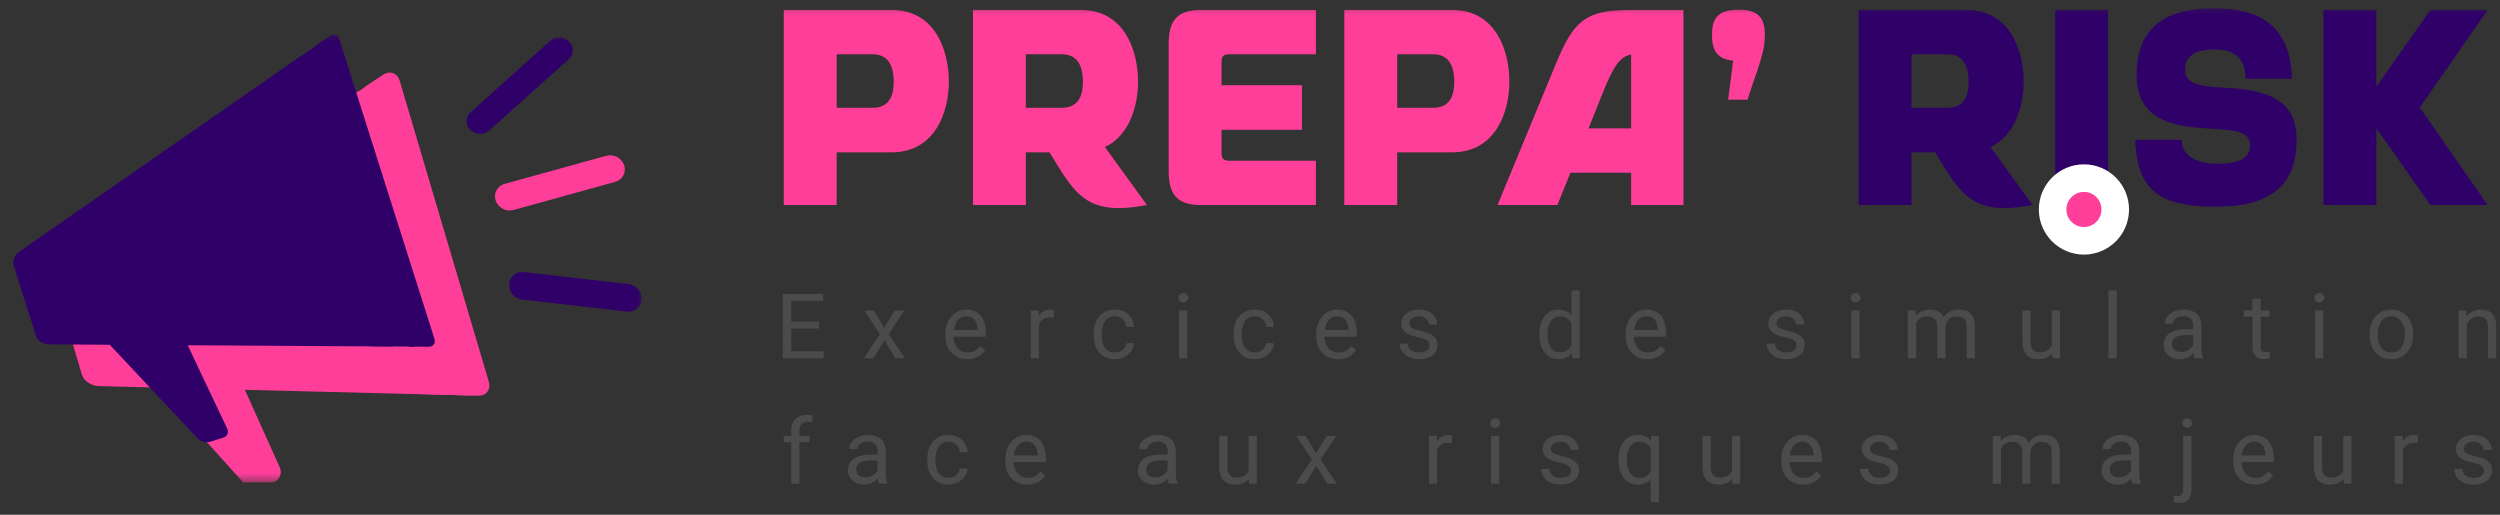 <svg width="272" height="56" viewBox="0 0 272 56" fill="none" xmlns="http://www.w3.org/2000/svg">
    <rect x="0" y="0" width="272" height="56" fill="#333333" stroke="none"/>
    <g clip-path="url(#clip0_38_143)">
        <mask id="mask0_38_143" style="mask-type:luminance" maskUnits="userSpaceOnUse" x="0" y="0" width="272" height="56">
            <path d="M271.934 0.509H0.934V55.509H271.934V0.509Z" fill="white"/>
        </mask>
        <g mask="url(#mask0_38_143)">
            <path d="M189.202 1.054C186.779 1.054 186.265 2.115 186.265 3.813C186.265 5.268 186.658 6.42 188.566 6.602L188.021 10.847H190.141C190.414 9.694 191.989 5.965 191.989 4.328L192.019 3.813C192.019 2.266 191.565 1.054 189.202 1.054Z" fill="url(#paint0_linear_38_143)"/>
            <path d="M89.609 38.227V38.982H85.903V38.227H89.609ZM86.091 31.977V38.982H85.163V31.977H86.091ZM89.118 34.989V35.744H85.903V34.989H89.118ZM89.561 31.977V32.737H85.903V31.977H89.561ZM95.062 33.776L96.201 35.672L97.355 33.776H98.398L96.696 36.346L98.451 38.982H97.422L96.221 37.028L95.019 38.982H93.986L95.735 36.346L94.039 33.776H95.062ZM105.245 39.078C104.883 39.078 104.554 39.017 104.26 38.895C103.968 38.77 103.717 38.596 103.505 38.371C103.297 38.146 103.137 37.88 103.024 37.573C102.912 37.264 102.856 36.928 102.856 36.562V36.36C102.856 35.936 102.919 35.559 103.044 35.229C103.169 34.895 103.339 34.614 103.553 34.382C103.768 34.151 104.011 33.977 104.284 33.858C104.556 33.74 104.838 33.68 105.13 33.68C105.501 33.68 105.822 33.744 106.091 33.872C106.363 34.001 106.586 34.181 106.759 34.411C106.932 34.639 107.06 34.908 107.143 35.22C107.227 35.528 107.268 35.864 107.268 36.23V36.629H103.385V35.903H106.379V35.835C106.366 35.604 106.318 35.38 106.235 35.162C106.155 34.944 106.027 34.764 105.85 34.623C105.674 34.482 105.434 34.411 105.13 34.411C104.928 34.411 104.742 34.454 104.572 34.542C104.402 34.625 104.256 34.75 104.135 34.917C104.013 35.084 103.918 35.287 103.851 35.528C103.784 35.768 103.75 36.045 103.75 36.36V36.562C103.75 36.809 103.784 37.041 103.851 37.26C103.922 37.475 104.023 37.664 104.154 37.827C104.289 37.991 104.45 38.119 104.639 38.212C104.832 38.306 105.049 38.352 105.293 38.352C105.607 38.352 105.873 38.287 106.091 38.159C106.309 38.031 106.499 37.859 106.663 37.645L107.201 38.073C107.089 38.243 106.946 38.405 106.773 38.559C106.6 38.713 106.387 38.838 106.134 38.934C105.884 39.03 105.588 39.078 105.245 39.078ZM113.034 34.594V38.982H112.145V33.776H113.01L113.034 34.594ZM114.659 33.747L114.654 34.575C114.58 34.559 114.51 34.549 114.442 34.546C114.378 34.539 114.305 34.536 114.221 34.536C114.016 34.536 113.835 34.569 113.678 34.633C113.521 34.697 113.388 34.786 113.279 34.902C113.17 35.018 113.084 35.156 113.02 35.316C112.959 35.473 112.919 35.646 112.9 35.835L112.65 35.98C112.65 35.666 112.68 35.371 112.741 35.095C112.805 34.819 112.903 34.575 113.034 34.363C113.166 34.148 113.332 33.981 113.534 33.863C113.739 33.741 113.983 33.68 114.265 33.68C114.329 33.68 114.402 33.688 114.486 33.704C114.569 33.717 114.627 33.731 114.659 33.747ZM121.304 38.347C121.516 38.347 121.711 38.303 121.89 38.217C122.07 38.13 122.217 38.011 122.333 37.861C122.448 37.707 122.514 37.532 122.53 37.337H123.376C123.36 37.645 123.255 37.932 123.063 38.198C122.874 38.461 122.626 38.674 122.318 38.838C122.011 38.998 121.673 39.078 121.304 39.078C120.913 39.078 120.572 39.009 120.28 38.871C119.992 38.734 119.752 38.544 119.56 38.303C119.37 38.063 119.228 37.787 119.132 37.476C119.039 37.162 118.992 36.83 118.992 36.48V36.278C118.992 35.929 119.039 35.598 119.132 35.287C119.228 34.973 119.37 34.695 119.56 34.454C119.752 34.214 119.992 34.025 120.28 33.887C120.572 33.749 120.913 33.68 121.304 33.68C121.711 33.68 122.067 33.763 122.371 33.93C122.675 34.094 122.914 34.318 123.087 34.604C123.263 34.886 123.36 35.207 123.376 35.566H122.53C122.514 35.351 122.453 35.157 122.347 34.984C122.245 34.811 122.104 34.673 121.924 34.57C121.748 34.464 121.541 34.411 121.304 34.411C121.032 34.411 120.803 34.466 120.617 34.575C120.434 34.681 120.288 34.825 120.179 35.008C120.074 35.187 119.997 35.388 119.949 35.609C119.904 35.828 119.882 36.051 119.882 36.278V36.48C119.882 36.708 119.904 36.932 119.949 37.154C119.994 37.375 120.069 37.576 120.175 37.755C120.284 37.935 120.429 38.079 120.612 38.188C120.798 38.294 121.029 38.347 121.304 38.347ZM129.18 33.776V38.982H128.286V33.776H129.18ZM128.219 32.396C128.219 32.251 128.262 32.129 128.349 32.03C128.438 31.93 128.57 31.88 128.743 31.88C128.912 31.88 129.042 31.93 129.132 32.03C129.225 32.129 129.271 32.251 129.271 32.396C129.271 32.534 129.225 32.652 129.132 32.751C129.042 32.847 128.912 32.896 128.743 32.896C128.57 32.896 128.438 32.847 128.349 32.751C128.262 32.652 128.219 32.534 128.219 32.396ZM136.527 38.347C136.739 38.347 136.934 38.303 137.113 38.217C137.293 38.13 137.44 38.011 137.556 37.861C137.671 37.707 137.737 37.532 137.753 37.337H138.599C138.583 37.645 138.478 37.932 138.286 38.198C138.097 38.461 137.849 38.674 137.541 38.838C137.234 38.998 136.896 39.078 136.527 39.078C136.136 39.078 135.795 39.009 135.503 38.871C135.215 38.734 134.975 38.544 134.783 38.303C134.593 38.063 134.451 37.787 134.355 37.476C134.262 37.162 134.215 36.83 134.215 36.48V36.278C134.215 35.929 134.262 35.598 134.355 35.287C134.451 34.973 134.593 34.695 134.783 34.454C134.975 34.214 135.215 34.025 135.503 33.887C135.795 33.749 136.136 33.68 136.527 33.68C136.934 33.68 137.29 33.763 137.594 33.93C137.898 34.094 138.137 34.318 138.31 34.604C138.486 34.886 138.583 35.207 138.599 35.566H137.753C137.737 35.351 137.676 35.157 137.57 34.984C137.467 34.811 137.327 34.673 137.147 34.57C136.971 34.464 136.764 34.411 136.527 34.411C136.255 34.411 136.026 34.466 135.84 34.575C135.657 34.681 135.511 34.825 135.402 35.008C135.297 35.187 135.22 35.388 135.172 35.609C135.127 35.828 135.105 36.051 135.105 36.278V36.48C135.105 36.708 135.127 36.932 135.172 37.154C135.217 37.375 135.292 37.576 135.398 37.755C135.507 37.935 135.652 38.079 135.835 38.188C136.021 38.294 136.252 38.347 136.527 38.347ZM145.595 39.078C145.233 39.078 144.904 39.017 144.61 38.895C144.318 38.77 144.067 38.596 143.855 38.371C143.647 38.146 143.487 37.88 143.374 37.573C143.262 37.264 143.206 36.928 143.206 36.562V36.36C143.206 35.936 143.269 35.559 143.394 35.229C143.519 34.895 143.688 34.614 143.903 34.382C144.118 34.151 144.361 33.977 144.634 33.858C144.906 33.74 145.188 33.68 145.48 33.68C145.851 33.68 146.172 33.744 146.441 33.872C146.713 34.001 146.936 34.181 147.109 34.411C147.282 34.639 147.41 34.908 147.493 35.22C147.577 35.528 147.618 35.864 147.618 36.23V36.629H143.735V35.903H146.729V35.835C146.716 35.604 146.668 35.38 146.585 35.162C146.505 34.944 146.377 34.764 146.2 34.623C146.024 34.482 145.784 34.411 145.48 34.411C145.278 34.411 145.092 34.454 144.922 34.542C144.752 34.625 144.606 34.75 144.485 34.917C144.363 35.084 144.268 35.287 144.201 35.528C144.134 35.768 144.1 36.045 144.1 36.36V36.562C144.1 36.809 144.134 37.041 144.201 37.26C144.272 37.475 144.372 37.664 144.504 37.827C144.638 37.991 144.8 38.119 144.989 38.212C145.181 38.306 145.399 38.352 145.643 38.352C145.957 38.352 146.223 38.287 146.441 38.159C146.659 38.031 146.849 37.859 147.013 37.645L147.551 38.073C147.439 38.243 147.296 38.405 147.123 38.559C146.95 38.713 146.737 38.838 146.484 38.934C146.234 39.03 145.938 39.078 145.595 39.078ZM155.523 37.602C155.523 37.473 155.494 37.354 155.436 37.245C155.382 37.133 155.268 37.032 155.095 36.942C154.925 36.849 154.669 36.769 154.326 36.702C154.038 36.64 153.777 36.568 153.543 36.485C153.312 36.402 153.115 36.301 152.952 36.182C152.791 36.063 152.668 35.923 152.582 35.763C152.495 35.603 152.452 35.416 152.452 35.2C152.452 34.995 152.497 34.801 152.586 34.618C152.679 34.435 152.809 34.273 152.975 34.132C153.146 33.991 153.349 33.881 153.586 33.8C153.823 33.72 154.088 33.68 154.379 33.68C154.796 33.68 155.151 33.754 155.446 33.901C155.741 34.049 155.967 34.246 156.124 34.493C156.28 34.737 156.359 35.008 156.359 35.306H155.47C155.47 35.162 155.427 35.022 155.34 34.888C155.257 34.75 155.133 34.636 154.971 34.546C154.81 34.456 154.613 34.411 154.379 34.411C154.132 34.411 153.932 34.45 153.778 34.527C153.627 34.601 153.517 34.695 153.446 34.811C153.379 34.926 153.346 35.048 153.346 35.176C153.346 35.272 153.362 35.359 153.394 35.436C153.429 35.51 153.49 35.579 153.577 35.643C153.663 35.704 153.785 35.762 153.942 35.816C154.099 35.871 154.299 35.926 154.543 35.98C154.968 36.076 155.32 36.192 155.595 36.327C155.871 36.461 156.076 36.626 156.21 36.822C156.345 37.018 156.412 37.255 156.412 37.534C156.412 37.761 156.364 37.97 156.268 38.159C156.175 38.349 156.039 38.513 155.859 38.65C155.683 38.785 155.472 38.891 155.225 38.967C154.981 39.042 154.708 39.078 154.403 39.078C153.945 39.078 153.557 38.997 153.24 38.833C152.922 38.669 152.682 38.458 152.519 38.198C152.355 37.938 152.274 37.664 152.274 37.375H153.168C153.181 37.619 153.251 37.813 153.379 37.957C153.508 38.099 153.664 38.2 153.851 38.26C154.036 38.319 154.22 38.347 154.403 38.347C154.646 38.347 154.85 38.315 155.014 38.251C155.18 38.187 155.307 38.099 155.393 37.986C155.479 37.874 155.523 37.745 155.523 37.602ZM170.977 37.971V31.592H171.871V38.982H171.054L170.977 37.971ZM167.478 36.437V36.336C167.478 35.938 167.525 35.577 167.622 35.253C167.722 34.926 167.861 34.645 168.04 34.411C168.223 34.177 168.439 33.997 168.689 33.872C168.942 33.744 169.224 33.68 169.535 33.68C169.861 33.68 170.147 33.738 170.39 33.853C170.637 33.965 170.846 34.131 171.015 34.349C171.188 34.563 171.324 34.824 171.423 35.128C171.523 35.433 171.592 35.778 171.63 36.163V36.605C171.595 36.987 171.526 37.33 171.423 37.635C171.324 37.94 171.188 38.2 171.015 38.414C170.846 38.629 170.637 38.794 170.39 38.91C170.144 39.022 169.855 39.078 169.525 39.078C169.221 39.078 168.942 39.013 168.689 38.881C168.439 38.75 168.223 38.565 168.04 38.328C167.861 38.09 167.722 37.811 167.622 37.491C167.525 37.166 167.478 36.815 167.478 36.437ZM168.372 36.336V36.437C168.372 36.696 168.397 36.941 168.448 37.168C168.503 37.396 168.586 37.596 168.698 37.77C168.81 37.943 168.953 38.079 169.126 38.178C169.299 38.275 169.506 38.323 169.746 38.323C170.041 38.323 170.283 38.26 170.472 38.135C170.664 38.01 170.818 37.845 170.933 37.639C171.048 37.435 171.139 37.212 171.202 36.971V35.811C171.164 35.635 171.108 35.465 171.034 35.302C170.964 35.134 170.871 34.987 170.755 34.859C170.643 34.727 170.504 34.623 170.337 34.546C170.174 34.469 169.98 34.431 169.756 34.431C169.512 34.431 169.302 34.482 169.126 34.585C168.953 34.684 168.81 34.822 168.698 34.999C168.586 35.171 168.503 35.374 168.448 35.604C168.397 35.832 168.372 36.076 168.372 36.336ZM179.251 39.078C178.889 39.078 178.561 39.017 178.266 38.895C177.975 38.77 177.723 38.596 177.511 38.371C177.303 38.146 177.143 37.88 177.031 37.573C176.919 37.264 176.863 36.928 176.863 36.562V36.36C176.863 35.936 176.925 35.559 177.05 35.229C177.175 34.895 177.345 34.614 177.56 34.382C177.774 34.151 178.018 33.977 178.29 33.858C178.562 33.74 178.844 33.68 179.136 33.68C179.507 33.68 179.828 33.744 180.097 33.872C180.37 34.001 180.592 34.181 180.765 34.411C180.938 34.639 181.066 34.908 181.149 35.22C181.233 35.528 181.274 35.864 181.274 36.23V36.629H177.391V35.903H180.386V35.835C180.373 35.604 180.325 35.38 180.242 35.162C180.161 34.944 180.033 34.764 179.857 34.623C179.681 34.482 179.441 34.411 179.136 34.411C178.934 34.411 178.749 34.454 178.578 34.542C178.409 34.625 178.263 34.75 178.141 34.917C178.019 35.084 177.925 35.287 177.857 35.528C177.79 35.768 177.757 36.045 177.757 36.36V36.562C177.757 36.809 177.79 37.041 177.857 37.26C177.928 37.475 178.029 37.664 178.16 37.827C178.295 37.991 178.456 38.119 178.646 38.212C178.838 38.306 179.056 38.352 179.299 38.352C179.613 38.352 179.879 38.287 180.097 38.159C180.315 38.031 180.506 37.859 180.669 37.645L181.207 38.073C181.095 38.243 180.953 38.405 180.779 38.559C180.607 38.713 180.394 38.838 180.14 38.934C179.89 39.03 179.594 39.078 179.251 39.078ZM195.459 37.602C195.459 37.473 195.431 37.354 195.373 37.245C195.319 37.133 195.205 37.032 195.032 36.942C194.862 36.849 194.605 36.769 194.262 36.702C193.975 36.64 193.714 36.568 193.48 36.485C193.249 36.402 193.052 36.301 192.888 36.182C192.728 36.063 192.605 35.923 192.518 35.763C192.432 35.603 192.389 35.416 192.389 35.2C192.389 34.995 192.433 34.801 192.523 34.618C192.616 34.435 192.746 34.273 192.912 34.132C193.082 33.991 193.286 33.881 193.523 33.8C193.76 33.72 194.024 33.68 194.315 33.68C194.732 33.68 195.088 33.754 195.382 33.901C195.678 34.049 195.903 34.246 196.06 34.493C196.217 34.737 196.296 35.008 196.296 35.306H195.406C195.406 35.162 195.363 35.022 195.277 34.888C195.194 34.75 195.07 34.636 194.907 34.546C194.746 34.456 194.549 34.411 194.315 34.411C194.069 34.411 193.869 34.45 193.715 34.527C193.564 34.601 193.454 34.695 193.383 34.811C193.316 34.926 193.283 35.048 193.283 35.176C193.283 35.272 193.299 35.359 193.33 35.436C193.366 35.51 193.427 35.579 193.513 35.643C193.599 35.704 193.721 35.762 193.879 35.816C194.035 35.871 194.235 35.926 194.479 35.98C194.905 36.076 195.256 36.192 195.531 36.327C195.807 36.461 196.012 36.626 196.147 36.822C196.281 37.018 196.348 37.255 196.348 37.534C196.348 37.761 196.301 37.97 196.205 38.159C196.111 38.349 195.975 38.513 195.796 38.65C195.62 38.785 195.408 38.891 195.161 38.967C194.918 39.042 194.644 39.078 194.34 39.078C193.882 39.078 193.494 38.997 193.177 38.833C192.859 38.669 192.619 38.458 192.456 38.198C192.292 37.938 192.211 37.664 192.211 37.375H193.105C193.118 37.619 193.188 37.813 193.316 37.957C193.444 38.099 193.601 38.2 193.787 38.26C193.972 38.319 194.157 38.347 194.34 38.347C194.583 38.347 194.786 38.315 194.95 38.251C195.117 38.187 195.243 38.099 195.33 37.986C195.416 37.874 195.459 37.745 195.459 37.602ZM202.321 33.776V38.982H201.427V33.776H202.321ZM201.36 32.396C201.36 32.251 201.403 32.129 201.49 32.03C201.579 31.93 201.711 31.88 201.884 31.88C202.053 31.88 202.184 31.93 202.273 32.03C202.366 32.129 202.412 32.251 202.412 32.396C202.412 32.534 202.366 32.652 202.273 32.751C202.184 32.847 202.053 32.896 201.884 32.896C201.711 32.896 201.579 32.847 201.49 32.751C201.403 32.652 201.36 32.534 201.36 32.396ZM208.472 34.811V38.982H207.578V33.776H208.423L208.472 34.811ZM208.289 36.182L207.876 36.167C207.879 35.811 207.925 35.483 208.015 35.181C208.105 34.877 208.238 34.612 208.414 34.387C208.59 34.163 208.809 33.99 209.072 33.868C209.335 33.743 209.639 33.68 209.985 33.68C210.229 33.68 210.453 33.715 210.658 33.786C210.864 33.853 211.041 33.961 211.192 34.108C211.343 34.256 211.459 34.445 211.543 34.676C211.626 34.907 211.668 35.186 211.668 35.513V38.982H210.779V35.556C210.779 35.284 210.732 35.065 210.639 34.902C210.549 34.739 210.421 34.62 210.255 34.546C210.088 34.469 209.893 34.431 209.668 34.431C209.405 34.431 209.186 34.477 209.01 34.57C208.834 34.663 208.693 34.792 208.587 34.955C208.482 35.118 208.404 35.306 208.357 35.518C208.311 35.726 208.289 35.948 208.289 36.182ZM211.658 35.691L211.062 35.874C211.066 35.588 211.112 35.314 211.201 35.051C211.294 34.788 211.428 34.554 211.6 34.349C211.777 34.144 211.993 33.981 212.249 33.863C212.506 33.741 212.799 33.68 213.129 33.68C213.408 33.68 213.654 33.717 213.869 33.79C214.087 33.865 214.269 33.978 214.417 34.132C214.568 34.283 214.681 34.477 214.758 34.714C214.835 34.952 214.873 35.234 214.873 35.561V38.982H213.979V35.552C213.979 35.26 213.933 35.033 213.84 34.873C213.751 34.71 213.622 34.596 213.455 34.532C213.292 34.464 213.096 34.431 212.869 34.431C212.674 34.431 212.501 34.464 212.35 34.532C212.2 34.599 212.073 34.692 211.971 34.811C211.868 34.926 211.79 35.059 211.735 35.21C211.684 35.361 211.658 35.521 211.658 35.691ZM223.239 37.78V33.776H224.133V38.982H223.283L223.239 37.78ZM223.408 36.682L223.777 36.673C223.777 37.019 223.741 37.34 223.667 37.635C223.596 37.927 223.481 38.181 223.321 38.395C223.161 38.61 222.951 38.779 222.692 38.901C222.432 39.019 222.116 39.078 221.744 39.078C221.492 39.078 221.259 39.042 221.048 38.967C220.84 38.894 220.66 38.78 220.51 38.626C220.359 38.472 220.242 38.272 220.159 38.024C220.079 37.777 220.039 37.481 220.039 37.135V33.776H220.928V37.144C220.928 37.379 220.953 37.573 221.005 37.727C221.059 37.877 221.131 37.997 221.221 38.087C221.314 38.174 221.417 38.234 221.529 38.27C221.644 38.306 221.763 38.323 221.884 38.323C222.262 38.323 222.561 38.251 222.783 38.106C223.004 37.959 223.163 37.761 223.259 37.514C223.358 37.264 223.408 36.987 223.408 36.682ZM230.293 31.592V38.982H229.399V31.592H230.293ZM238.626 38.092V35.413C238.626 35.207 238.584 35.029 238.501 34.878C238.421 34.724 238.299 34.605 238.136 34.522C237.972 34.438 237.77 34.397 237.53 34.397C237.306 34.397 237.108 34.435 236.939 34.513C236.772 34.589 236.641 34.69 236.545 34.815C236.452 34.94 236.406 35.075 236.406 35.22H235.516C235.516 35.033 235.565 34.849 235.661 34.667C235.757 34.483 235.895 34.318 236.074 34.171C236.257 34.02 236.474 33.901 236.728 33.815C236.983 33.725 237.269 33.68 237.583 33.68C237.961 33.68 238.294 33.744 238.583 33.872C238.874 34.001 239.102 34.195 239.265 34.454C239.431 34.711 239.515 35.033 239.515 35.422V37.846C239.515 38.02 239.529 38.204 239.559 38.4C239.59 38.596 239.637 38.764 239.698 38.905V38.982H238.77C238.725 38.879 238.69 38.743 238.664 38.573C238.639 38.4 238.626 38.24 238.626 38.092ZM238.779 35.825L238.789 36.452H237.891C237.638 36.452 237.411 36.472 237.213 36.514C237.015 36.552 236.847 36.612 236.713 36.692C236.578 36.772 236.476 36.873 236.406 36.995C236.335 37.113 236.3 37.254 236.3 37.413C236.3 37.577 236.337 37.727 236.41 37.861C236.484 37.996 236.594 38.103 236.742 38.184C236.893 38.26 237.077 38.299 237.295 38.299C237.567 38.299 237.807 38.241 238.015 38.126C238.224 38.01 238.389 37.869 238.511 37.702C238.636 37.535 238.703 37.373 238.712 37.216L239.092 37.645C239.069 37.78 239.009 37.928 238.91 38.092C238.81 38.256 238.677 38.413 238.511 38.563C238.347 38.711 238.152 38.835 237.924 38.934C237.7 39.03 237.447 39.078 237.164 39.078C236.812 39.078 236.503 39.009 236.237 38.871C235.974 38.734 235.77 38.549 235.622 38.319C235.478 38.084 235.406 37.823 235.406 37.534C235.406 37.255 235.46 37.01 235.569 36.798C235.678 36.583 235.835 36.405 236.04 36.264C236.245 36.12 236.492 36.011 236.781 35.936C237.068 35.863 237.391 35.825 237.747 35.825H238.779ZM246.929 33.776V34.46H244.118V33.776H246.929ZM245.07 32.511H245.959V37.692C245.959 37.869 245.986 38.002 246.04 38.092C246.095 38.182 246.165 38.241 246.252 38.27C246.338 38.299 246.431 38.313 246.53 38.313C246.604 38.313 246.681 38.307 246.761 38.294C246.845 38.278 246.907 38.265 246.948 38.256L246.954 38.982C246.883 39.004 246.79 39.026 246.675 39.045C246.563 39.067 246.427 39.078 246.266 39.078C246.048 39.078 245.848 39.035 245.666 38.948C245.482 38.862 245.337 38.717 245.228 38.516C245.122 38.31 245.07 38.034 245.07 37.688V32.511ZM252.777 33.776V38.982H251.883V33.776H252.777ZM251.816 32.396C251.816 32.251 251.859 32.129 251.945 32.03C252.035 31.93 252.166 31.88 252.34 31.88C252.509 31.88 252.639 31.93 252.729 32.03C252.822 32.129 252.868 32.251 252.868 32.396C252.868 32.534 252.822 32.652 252.729 32.751C252.639 32.847 252.509 32.896 252.34 32.896C252.166 32.896 252.035 32.847 251.945 32.751C251.859 32.652 251.816 32.534 251.816 32.396ZM257.808 36.437V36.327C257.808 35.951 257.862 35.603 257.971 35.282C258.08 34.958 258.237 34.677 258.442 34.44C258.647 34.2 258.895 34.013 259.187 33.882C259.479 33.747 259.805 33.68 260.167 33.68C260.533 33.68 260.861 33.747 261.153 33.882C261.448 34.013 261.697 34.2 261.903 34.44C262.111 34.677 262.269 34.958 262.378 35.282C262.487 35.603 262.542 35.951 262.542 36.327V36.437C262.542 36.812 262.487 37.16 262.378 37.481C262.269 37.801 262.111 38.082 261.903 38.323C261.697 38.56 261.449 38.746 261.158 38.881C260.869 39.013 260.542 39.078 260.177 39.078C259.812 39.078 259.483 39.013 259.192 38.881C258.9 38.746 258.651 38.56 258.442 38.323C258.237 38.082 258.08 37.801 257.971 37.481C257.862 37.16 257.808 36.812 257.808 36.437ZM258.697 36.327V36.437C258.697 36.696 258.727 36.942 258.788 37.173C258.849 37.401 258.941 37.603 259.062 37.78C259.187 37.955 259.343 38.095 259.528 38.198C259.714 38.297 259.93 38.347 260.177 38.347C260.421 38.347 260.634 38.297 260.816 38.198C261.002 38.095 261.156 37.955 261.278 37.78C261.399 37.603 261.491 37.401 261.551 37.173C261.616 36.942 261.647 36.696 261.647 36.437V36.327C261.647 36.07 261.616 35.828 261.551 35.6C261.491 35.368 261.398 35.165 261.273 34.989C261.151 34.809 260.997 34.668 260.812 34.565C260.629 34.463 260.414 34.411 260.167 34.411C259.924 34.411 259.709 34.463 259.524 34.565C259.341 34.668 259.187 34.809 259.062 34.989C258.941 35.165 258.849 35.368 258.788 35.6C258.727 35.828 258.697 36.07 258.697 36.327ZM268.384 34.888V38.982H267.496V33.776H268.337L268.384 34.888ZM268.173 36.182L267.803 36.167C267.806 35.811 267.859 35.483 267.961 35.181C268.064 34.877 268.208 34.612 268.394 34.387C268.58 34.163 268.801 33.99 269.058 33.868C269.317 33.743 269.603 33.68 269.918 33.68C270.174 33.68 270.405 33.715 270.61 33.786C270.815 33.853 270.989 33.962 271.134 34.113C271.281 34.264 271.393 34.46 271.47 34.7C271.547 34.937 271.586 35.227 271.586 35.571V38.982H270.691V35.561C270.691 35.289 270.651 35.071 270.571 34.907C270.491 34.74 270.374 34.62 270.221 34.546C270.067 34.469 269.878 34.431 269.653 34.431C269.432 34.431 269.23 34.477 269.048 34.57C268.868 34.663 268.713 34.792 268.581 34.955C268.453 35.118 268.353 35.306 268.278 35.518C268.208 35.726 268.173 35.948 268.173 36.182ZM86.976 52.625H86.087V46.871C86.087 46.496 86.154 46.18 86.289 45.923C86.427 45.663 86.624 45.468 86.88 45.337C87.136 45.202 87.441 45.134 87.793 45.134C87.896 45.134 87.998 45.141 88.101 45.154C88.207 45.166 88.309 45.186 88.408 45.211L88.36 45.938C88.293 45.922 88.216 45.91 88.13 45.904C88.046 45.897 87.963 45.894 87.88 45.894C87.691 45.894 87.527 45.933 87.389 46.01C87.255 46.084 87.152 46.193 87.082 46.337C87.011 46.482 86.976 46.659 86.976 46.871V52.625ZM88.082 47.419V48.103H85.265V47.419H88.082ZM95.484 51.735V49.056C95.484 48.85 95.443 48.672 95.359 48.521C95.279 48.367 95.158 48.248 94.994 48.165C94.831 48.082 94.629 48.04 94.389 48.04C94.164 48.04 93.967 48.079 93.797 48.156C93.631 48.233 93.5 48.333 93.403 48.459C93.311 48.584 93.264 48.718 93.264 48.863H92.375C92.375 48.677 92.423 48.492 92.519 48.31C92.615 48.127 92.753 47.961 92.932 47.814C93.115 47.663 93.333 47.544 93.586 47.458C93.842 47.368 94.127 47.323 94.442 47.323C94.82 47.323 95.153 47.388 95.441 47.516C95.733 47.645 95.96 47.839 96.124 48.098C96.29 48.355 96.374 48.677 96.374 49.065V51.49C96.374 51.663 96.388 51.847 96.417 52.043C96.449 52.239 96.495 52.407 96.556 52.548V52.625H95.629C95.584 52.523 95.549 52.386 95.523 52.217C95.497 52.043 95.484 51.883 95.484 51.735ZM95.638 49.469L95.648 50.095H94.749C94.496 50.095 94.27 50.115 94.071 50.157C93.873 50.196 93.706 50.255 93.572 50.335C93.437 50.416 93.335 50.516 93.264 50.638C93.194 50.757 93.158 50.897 93.158 51.057C93.158 51.221 93.195 51.37 93.269 51.504C93.343 51.639 93.453 51.746 93.6 51.827C93.751 51.903 93.935 51.942 94.153 51.942C94.425 51.942 94.666 51.885 94.874 51.769C95.082 51.653 95.247 51.512 95.369 51.346C95.494 51.179 95.561 51.017 95.571 50.86L95.951 51.288C95.928 51.423 95.867 51.572 95.768 51.735C95.669 51.899 95.536 52.056 95.369 52.207C95.206 52.354 95.01 52.478 94.783 52.577C94.558 52.673 94.305 52.721 94.023 52.721C93.671 52.721 93.362 52.652 93.096 52.514C92.833 52.377 92.628 52.192 92.481 51.962C92.336 51.728 92.264 51.466 92.264 51.177C92.264 50.898 92.319 50.653 92.428 50.441C92.537 50.226 92.694 50.048 92.899 49.907C93.104 49.763 93.35 49.654 93.639 49.58C93.927 49.506 94.249 49.469 94.605 49.469H95.638ZM103.2 51.991C103.411 51.991 103.607 51.947 103.786 51.86C103.965 51.774 104.113 51.655 104.228 51.504C104.343 51.35 104.409 51.176 104.425 50.98H105.271C105.255 51.288 105.151 51.575 104.959 51.841C104.77 52.104 104.521 52.317 104.214 52.481C103.906 52.642 103.568 52.721 103.2 52.721C102.809 52.721 102.468 52.652 102.176 52.514C101.888 52.377 101.647 52.188 101.455 51.947C101.266 51.706 101.123 51.431 101.027 51.12C100.934 50.805 100.888 50.473 100.888 50.124V49.921C100.888 49.572 100.934 49.242 101.027 48.93C101.123 48.616 101.266 48.339 101.455 48.098C101.647 47.857 101.888 47.668 102.176 47.53C102.468 47.392 102.809 47.323 103.2 47.323C103.607 47.323 103.962 47.406 104.267 47.573C104.571 47.737 104.81 47.961 104.983 48.247C105.159 48.53 105.255 48.85 105.271 49.21H104.425C104.409 48.994 104.348 48.8 104.243 48.627C104.14 48.454 103.999 48.316 103.82 48.214C103.643 48.108 103.437 48.054 103.2 48.054C102.927 48.054 102.698 48.109 102.512 48.218C102.33 48.324 102.184 48.468 102.075 48.651C101.969 48.831 101.892 49.032 101.844 49.253C101.799 49.471 101.777 49.694 101.777 49.921V50.124C101.777 50.351 101.799 50.575 101.844 50.797C101.889 51.018 101.964 51.219 102.07 51.399C102.179 51.578 102.325 51.722 102.508 51.831C102.693 51.938 102.924 51.991 103.2 51.991ZM111.775 52.721C111.413 52.721 111.085 52.661 110.79 52.539C110.498 52.413 110.247 52.239 110.035 52.014C109.827 51.79 109.667 51.524 109.555 51.216C109.443 50.907 109.387 50.571 109.387 50.206V50.003C109.387 49.58 109.449 49.203 109.574 48.872C109.699 48.539 109.869 48.257 110.083 48.026C110.298 47.794 110.542 47.62 110.814 47.501C111.086 47.383 111.368 47.323 111.66 47.323C112.032 47.323 112.352 47.388 112.621 47.516C112.893 47.645 113.116 47.824 113.289 48.054C113.462 48.283 113.59 48.552 113.674 48.863C113.757 49.171 113.799 49.508 113.799 49.874V50.272H109.915V49.546H112.909V49.479C112.897 49.248 112.849 49.023 112.765 48.805C112.685 48.587 112.557 48.408 112.381 48.266C112.205 48.125 111.964 48.054 111.66 48.054C111.458 48.054 111.272 48.098 111.102 48.185C110.933 48.268 110.787 48.393 110.665 48.56C110.543 48.727 110.449 48.93 110.381 49.171C110.314 49.411 110.281 49.689 110.281 50.003V50.206C110.281 50.452 110.314 50.685 110.381 50.903C110.452 51.118 110.553 51.307 110.684 51.471C110.819 51.634 110.981 51.763 111.17 51.856C111.362 51.949 111.58 51.995 111.823 51.995C112.137 51.995 112.403 51.931 112.621 51.803C112.839 51.675 113.03 51.502 113.193 51.288L113.731 51.716C113.619 51.886 113.477 52.048 113.304 52.202C113.131 52.356 112.917 52.481 112.664 52.577C112.414 52.673 112.118 52.721 111.775 52.721ZM127.038 51.735V49.056C127.038 48.85 126.996 48.672 126.913 48.521C126.833 48.367 126.711 48.248 126.547 48.165C126.384 48.082 126.182 48.04 125.942 48.04C125.718 48.04 125.52 48.079 125.351 48.156C125.184 48.233 125.053 48.333 124.957 48.459C124.864 48.584 124.817 48.718 124.817 48.863H123.928C123.928 48.677 123.976 48.492 124.072 48.31C124.168 48.127 124.306 47.961 124.486 47.814C124.668 47.663 124.886 47.544 125.139 47.458C125.396 47.368 125.681 47.323 125.995 47.323C126.373 47.323 126.706 47.388 126.994 47.516C127.286 47.645 127.513 47.839 127.677 48.098C127.843 48.355 127.927 48.677 127.927 49.065V51.49C127.927 51.663 127.941 51.847 127.97 52.043C128.002 52.239 128.048 52.407 128.109 52.548V52.625H127.182C127.137 52.523 127.102 52.386 127.076 52.217C127.05 52.043 127.038 51.883 127.038 51.735ZM127.191 49.469L127.201 50.095H126.302C126.049 50.095 125.823 50.115 125.625 50.157C125.426 50.196 125.259 50.255 125.125 50.335C124.99 50.416 124.888 50.516 124.817 50.638C124.747 50.757 124.711 50.897 124.711 51.057C124.711 51.221 124.748 51.37 124.822 51.504C124.896 51.639 125.006 51.746 125.154 51.827C125.304 51.903 125.488 51.942 125.706 51.942C125.979 51.942 126.219 51.885 126.427 51.769C126.636 51.653 126.8 51.512 126.922 51.346C127.047 51.179 127.114 51.017 127.124 50.86L127.504 51.288C127.481 51.423 127.421 51.572 127.321 51.735C127.222 51.899 127.089 52.056 126.922 52.207C126.759 52.354 126.563 52.478 126.336 52.577C126.112 52.673 125.859 52.721 125.577 52.721C125.224 52.721 124.915 52.652 124.649 52.514C124.386 52.377 124.181 52.192 124.034 51.962C123.89 51.728 123.817 51.466 123.817 51.177C123.817 50.898 123.872 50.653 123.981 50.441C124.09 50.226 124.247 50.048 124.452 49.907C124.657 49.763 124.904 49.654 125.192 49.58C125.48 49.506 125.802 49.469 126.158 49.469H127.191ZM135.853 51.423V47.419H136.747V52.625H135.897L135.853 51.423ZM136.022 50.325L136.392 50.316C136.392 50.663 136.355 50.983 136.281 51.278C136.211 51.57 136.095 51.824 135.935 52.038C135.775 52.254 135.565 52.422 135.306 52.544C135.046 52.662 134.731 52.721 134.359 52.721C134.106 52.721 133.873 52.685 133.662 52.611C133.454 52.537 133.274 52.423 133.124 52.27C132.973 52.116 132.856 51.915 132.773 51.668C132.693 51.421 132.653 51.124 132.653 50.778V47.419H133.542V50.788C133.542 51.022 133.567 51.216 133.619 51.37C133.673 51.521 133.745 51.64 133.835 51.731C133.928 51.817 134.03 51.878 134.143 51.913C134.258 51.949 134.376 51.966 134.498 51.966C134.876 51.966 135.176 51.894 135.397 51.75C135.618 51.602 135.777 51.405 135.873 51.158C135.972 50.907 136.022 50.63 136.022 50.325ZM142.05 47.419L143.189 49.315L144.343 47.419H145.385L143.684 49.989L145.438 52.625H144.41L143.208 50.672L142.007 52.625H140.974L142.723 49.989L141.026 47.419H142.05ZM156.356 48.237V52.625H155.467V47.419H156.332L156.356 48.237ZM157.98 47.391L157.976 48.218C157.902 48.202 157.832 48.193 157.764 48.189C157.7 48.183 157.627 48.18 157.543 48.18C157.338 48.18 157.157 48.212 157 48.276C156.843 48.34 156.71 48.43 156.601 48.546C156.492 48.661 156.406 48.799 156.342 48.959C156.281 49.116 156.241 49.289 156.221 49.479L155.971 49.623C155.971 49.309 156.002 49.014 156.063 48.738C156.127 48.462 156.224 48.218 156.356 48.007C156.487 47.791 156.654 47.625 156.856 47.507C157.061 47.385 157.305 47.323 157.586 47.323C157.651 47.323 157.724 47.331 157.808 47.347C157.891 47.36 157.948 47.375 157.98 47.391ZM163.115 47.419V52.625H162.221V47.419H163.115ZM162.154 46.039C162.154 45.894 162.197 45.772 162.284 45.673C162.373 45.574 162.505 45.524 162.677 45.524C162.847 45.524 162.977 45.574 163.067 45.673C163.16 45.772 163.206 45.894 163.206 46.039C163.206 46.177 163.16 46.295 163.067 46.395C162.977 46.491 162.847 46.539 162.677 46.539C162.505 46.539 162.373 46.491 162.284 46.395C162.197 46.295 162.154 46.177 162.154 46.039ZM170.917 51.245C170.917 51.116 170.888 50.998 170.83 50.889C170.776 50.776 170.662 50.675 170.489 50.585C170.319 50.492 170.063 50.413 169.72 50.345C169.432 50.284 169.171 50.212 168.937 50.128C168.706 50.045 168.509 49.944 168.345 49.825C168.185 49.707 168.062 49.567 167.975 49.407C167.889 49.246 167.846 49.059 167.846 48.843C167.846 48.638 167.89 48.444 167.981 48.261C168.073 48.079 168.203 47.916 168.37 47.776C168.539 47.635 168.743 47.524 168.98 47.444C169.217 47.363 169.481 47.323 169.773 47.323C170.189 47.323 170.545 47.397 170.84 47.544C171.135 47.692 171.36 47.889 171.518 48.136C171.675 48.38 171.753 48.651 171.753 48.95H170.864C170.864 48.805 170.821 48.665 170.734 48.531C170.651 48.393 170.528 48.279 170.364 48.189C170.204 48.099 170.007 48.054 169.773 48.054C169.526 48.054 169.326 48.093 169.172 48.17C169.022 48.244 168.911 48.339 168.841 48.454C168.773 48.569 168.74 48.691 168.74 48.819C168.74 48.916 168.756 49.003 168.788 49.079C168.823 49.154 168.884 49.222 168.97 49.286C169.057 49.348 169.178 49.405 169.336 49.46C169.493 49.514 169.693 49.569 169.936 49.623C170.362 49.719 170.713 49.835 170.989 49.97C171.264 50.104 171.469 50.269 171.604 50.465C171.739 50.661 171.806 50.898 171.806 51.177C171.806 51.405 171.758 51.613 171.662 51.803C171.569 51.992 171.432 52.156 171.253 52.293C171.077 52.428 170.865 52.534 170.619 52.611C170.375 52.685 170.101 52.721 169.797 52.721C169.339 52.721 168.951 52.64 168.634 52.477C168.317 52.313 168.077 52.101 167.913 51.841C167.75 51.581 167.668 51.307 167.668 51.018H168.562C168.575 51.262 168.645 51.456 168.773 51.6C168.901 51.742 169.059 51.843 169.244 51.903C169.43 51.962 169.614 51.991 169.797 51.991C170.041 51.991 170.244 51.958 170.407 51.894C170.574 51.83 170.7 51.742 170.787 51.63C170.874 51.517 170.917 51.389 170.917 51.245ZM179.594 54.627V48.421L179.67 47.419H180.487V54.627H179.594ZM176.099 50.081V49.979C176.099 49.582 176.146 49.22 176.239 48.897C176.332 48.569 176.468 48.289 176.647 48.054C176.826 47.82 177.043 47.641 177.296 47.516C177.552 47.388 177.844 47.323 178.171 47.323C178.497 47.323 178.784 47.381 179.031 47.497C179.281 47.609 179.492 47.774 179.665 47.992C179.842 48.207 179.981 48.467 180.083 48.772C180.186 49.076 180.257 49.421 180.295 49.806V50.249C180.26 50.63 180.191 50.973 180.088 51.278C179.986 51.583 179.846 51.843 179.67 52.057C179.497 52.273 179.284 52.438 179.031 52.553C178.781 52.665 178.491 52.721 178.161 52.721C177.841 52.721 177.552 52.656 177.296 52.524C177.043 52.393 176.826 52.208 176.647 51.971C176.471 51.734 176.335 51.455 176.239 51.134C176.146 50.81 176.099 50.459 176.099 50.081ZM176.994 49.979V50.081C176.994 50.34 177.021 50.585 177.075 50.816C177.129 51.044 177.212 51.246 177.325 51.423C177.44 51.599 177.584 51.738 177.757 51.841C177.934 51.941 178.142 51.991 178.382 51.991C178.677 51.991 178.922 51.926 179.117 51.798C179.316 51.669 179.475 51.501 179.594 51.292C179.712 51.081 179.803 50.855 179.867 50.614V49.455C179.832 49.279 179.776 49.107 179.699 48.94C179.625 48.773 179.529 48.624 179.41 48.493C179.292 48.358 179.148 48.252 178.978 48.175C178.811 48.095 178.616 48.054 178.392 48.054C178.148 48.054 177.938 48.106 177.762 48.208C177.586 48.311 177.44 48.452 177.325 48.632C177.212 48.809 177.129 49.012 177.075 49.243C177.021 49.474 176.994 49.719 176.994 49.979ZM188.443 51.423V47.419H189.336V52.625H188.486L188.443 51.423ZM188.611 50.325L188.981 50.316C188.981 50.663 188.944 50.983 188.871 51.278C188.8 51.57 188.685 51.824 188.525 52.038C188.364 52.254 188.155 52.422 187.895 52.544C187.635 52.662 187.319 52.721 186.948 52.721C186.695 52.721 186.462 52.685 186.251 52.611C186.043 52.537 185.863 52.423 185.713 52.27C185.562 52.116 185.446 51.915 185.362 51.668C185.282 51.421 185.242 51.124 185.242 50.778V47.419H186.131V50.788C186.131 51.022 186.156 51.216 186.208 51.37C186.262 51.521 186.334 51.64 186.425 51.731C186.517 51.817 186.62 51.878 186.732 51.913C186.847 51.949 186.966 51.966 187.088 51.966C187.466 51.966 187.765 51.894 187.986 51.75C188.208 51.602 188.366 51.405 188.462 51.158C188.561 50.907 188.611 50.63 188.611 50.325ZM196.196 52.721C195.834 52.721 195.506 52.661 195.211 52.539C194.92 52.413 194.668 52.239 194.457 52.014C194.249 51.79 194.088 51.524 193.976 51.216C193.864 50.907 193.808 50.571 193.808 50.206V50.003C193.808 49.58 193.87 49.203 193.995 48.872C194.12 48.539 194.29 48.257 194.505 48.026C194.72 47.794 194.963 47.62 195.235 47.501C195.508 47.383 195.79 47.323 196.081 47.323C196.453 47.323 196.773 47.388 197.043 47.516C197.314 47.645 197.537 47.824 197.71 48.054C197.884 48.283 198.012 48.552 198.095 48.863C198.178 49.171 198.22 49.508 198.22 49.874V50.272H194.337V49.546H197.331V49.479C197.318 49.248 197.27 49.023 197.187 48.805C197.106 48.587 196.978 48.408 196.802 48.266C196.626 48.125 196.385 48.054 196.081 48.054C195.88 48.054 195.693 48.098 195.524 48.185C195.354 48.268 195.208 48.393 195.086 48.56C194.964 48.727 194.87 48.93 194.803 49.171C194.736 49.411 194.702 49.689 194.702 50.003V50.206C194.702 50.452 194.736 50.685 194.803 50.903C194.873 51.118 194.974 51.307 195.106 51.471C195.24 51.634 195.402 51.763 195.591 51.856C195.784 51.949 196.001 51.995 196.245 51.995C196.559 51.995 196.825 51.931 197.043 51.803C197.26 51.675 197.451 51.502 197.614 51.288L198.153 51.716C198.041 51.886 197.898 52.048 197.725 52.202C197.552 52.356 197.339 52.481 197.086 52.577C196.836 52.673 196.539 52.721 196.196 52.721ZM205.632 51.245C205.632 51.116 205.604 50.998 205.546 50.889C205.492 50.776 205.378 50.675 205.205 50.585C205.035 50.492 204.778 50.413 204.435 50.345C204.148 50.284 203.886 50.212 203.653 50.128C203.422 50.045 203.225 49.944 203.061 49.825C202.901 49.707 202.777 49.567 202.691 49.407C202.605 49.246 202.561 49.059 202.561 48.843C202.561 48.638 202.606 48.444 202.696 48.261C202.789 48.079 202.919 47.916 203.085 47.776C203.255 47.635 203.459 47.524 203.696 47.444C203.933 47.363 204.197 47.323 204.488 47.323C204.905 47.323 205.261 47.397 205.555 47.544C205.851 47.692 206.076 47.889 206.233 48.136C206.39 48.38 206.468 48.651 206.468 48.95H205.579C205.579 48.805 205.536 48.665 205.45 48.531C205.367 48.393 205.243 48.279 205.08 48.189C204.919 48.099 204.722 48.054 204.488 48.054C204.242 48.054 204.042 48.093 203.888 48.17C203.737 48.244 203.627 48.339 203.556 48.454C203.489 48.569 203.455 48.691 203.455 48.819C203.455 48.916 203.472 49.003 203.503 49.079C203.539 49.154 203.6 49.222 203.686 49.286C203.772 49.348 203.894 49.405 204.052 49.46C204.208 49.514 204.408 49.569 204.652 49.623C205.078 49.719 205.429 49.835 205.704 49.97C205.98 50.104 206.185 50.269 206.32 50.465C206.454 50.661 206.521 50.898 206.521 51.177C206.521 51.405 206.474 51.613 206.377 51.803C206.284 51.992 206.148 52.156 205.969 52.293C205.793 52.428 205.581 52.534 205.334 52.611C205.091 52.685 204.817 52.721 204.513 52.721C204.055 52.721 203.667 52.64 203.35 52.477C203.032 52.313 202.792 52.101 202.629 51.841C202.465 51.581 202.384 51.307 202.384 51.018H203.278C203.291 51.262 203.361 51.456 203.489 51.6C203.617 51.742 203.774 51.843 203.96 51.903C204.145 51.962 204.33 51.991 204.513 51.991C204.756 51.991 204.959 51.958 205.123 51.894C205.289 51.83 205.416 51.742 205.503 51.63C205.589 51.517 205.632 51.389 205.632 51.245ZM217.708 48.454V52.625H216.815V47.419H217.66L217.708 48.454ZM217.526 49.825L217.112 49.811C217.115 49.455 217.162 49.126 217.252 48.825C217.342 48.52 217.474 48.255 217.651 48.03C217.827 47.806 218.047 47.633 218.309 47.511C218.572 47.386 218.876 47.323 219.222 47.323C219.465 47.323 219.69 47.359 219.896 47.429C220.1 47.497 220.278 47.604 220.429 47.751C220.579 47.899 220.696 48.089 220.779 48.319C220.863 48.55 220.905 48.829 220.905 49.157V52.625H220.015V49.2C220.015 48.927 219.969 48.709 219.876 48.546C219.786 48.382 219.658 48.263 219.491 48.189C219.325 48.112 219.129 48.074 218.905 48.074C218.642 48.074 218.423 48.12 218.246 48.214C218.071 48.306 217.929 48.435 217.824 48.598C217.718 48.762 217.641 48.95 217.593 49.161C217.548 49.37 217.526 49.591 217.526 49.825ZM220.895 49.335L220.299 49.517C220.302 49.232 220.348 48.957 220.438 48.694C220.532 48.431 220.664 48.198 220.837 47.992C221.013 47.787 221.23 47.625 221.486 47.507C221.742 47.385 222.035 47.323 222.365 47.323C222.644 47.323 222.891 47.36 223.106 47.434C223.324 47.508 223.506 47.622 223.653 47.776C223.804 47.926 223.918 48.12 223.995 48.358C224.072 48.595 224.11 48.878 224.11 49.204V52.625H223.216V49.195C223.216 48.903 223.169 48.677 223.077 48.517C222.987 48.353 222.859 48.239 222.692 48.175C222.529 48.108 222.334 48.074 222.106 48.074C221.91 48.074 221.738 48.108 221.587 48.175C221.436 48.242 221.31 48.335 221.207 48.454C221.105 48.569 221.026 48.703 220.971 48.853C220.921 49.004 220.895 49.164 220.895 49.335ZM231.869 51.735V49.056C231.869 48.85 231.827 48.672 231.744 48.521C231.664 48.367 231.542 48.248 231.378 48.165C231.215 48.082 231.013 48.04 230.773 48.04C230.549 48.04 230.352 48.079 230.182 48.156C230.015 48.233 229.884 48.333 229.788 48.459C229.694 48.584 229.648 48.718 229.648 48.863H228.759C228.759 48.677 228.807 48.492 228.903 48.31C228.999 48.127 229.137 47.961 229.317 47.814C229.499 47.663 229.717 47.544 229.97 47.458C230.227 47.368 230.511 47.323 230.826 47.323C231.203 47.323 231.537 47.388 231.825 47.516C232.117 47.645 232.344 47.839 232.508 48.098C232.675 48.355 232.758 48.677 232.758 49.065V51.49C232.758 51.663 232.772 51.847 232.801 52.043C232.833 52.239 232.88 52.407 232.94 52.548V52.625H232.013C231.968 52.523 231.933 52.386 231.907 52.217C231.881 52.043 231.869 51.883 231.869 51.735ZM232.023 49.469L232.032 50.095H231.133C230.88 50.095 230.655 50.115 230.455 50.157C230.257 50.196 230.09 50.255 229.956 50.335C229.821 50.416 229.719 50.516 229.648 50.638C229.578 50.757 229.542 50.897 229.542 51.057C229.542 51.221 229.579 51.37 229.653 51.504C229.727 51.639 229.838 51.746 229.984 51.827C230.135 51.903 230.32 51.942 230.537 51.942C230.81 51.942 231.05 51.885 231.258 51.769C231.466 51.653 231.631 51.512 231.753 51.346C231.878 51.179 231.945 51.017 231.955 50.86L232.335 51.288C232.313 51.423 232.251 51.572 232.152 51.735C232.053 51.899 231.92 52.056 231.753 52.207C231.59 52.354 231.394 52.478 231.167 52.577C230.943 52.673 230.689 52.721 230.408 52.721C230.055 52.721 229.746 52.652 229.48 52.514C229.217 52.377 229.012 52.192 228.865 51.962C228.721 51.728 228.649 51.466 228.649 51.177C228.649 50.898 228.703 50.653 228.812 50.441C228.921 50.226 229.078 50.048 229.283 49.907C229.488 49.763 229.735 49.654 230.023 49.58C230.312 49.506 230.633 49.469 230.989 49.469H232.023ZM237.527 47.419H238.421V53.246C238.421 53.563 238.37 53.833 238.267 54.054C238.168 54.276 238.017 54.443 237.816 54.555C237.616 54.67 237.365 54.728 237.061 54.728C236.98 54.728 236.888 54.72 236.782 54.704C236.673 54.688 236.581 54.669 236.508 54.646L236.513 53.929C236.574 53.942 236.643 53.952 236.719 53.958C236.796 53.967 236.864 53.973 236.921 53.973C237.052 53.973 237.163 53.948 237.253 53.901C237.342 53.852 237.41 53.776 237.455 53.669C237.503 53.563 237.527 53.422 237.527 53.246V47.419ZM237.435 46.039C237.435 45.894 237.48 45.772 237.57 45.673C237.66 45.574 237.79 45.524 237.959 45.524C238.133 45.524 238.264 45.574 238.354 45.673C238.443 45.772 238.488 45.894 238.488 46.039C238.488 46.177 238.443 46.295 238.354 46.395C238.264 46.491 238.133 46.539 237.959 46.539C237.79 46.539 237.66 46.491 237.57 46.395C237.48 46.295 237.435 46.177 237.435 46.039ZM245.362 52.721C245 52.721 244.672 52.661 244.377 52.539C244.085 52.413 243.834 52.239 243.623 52.014C243.415 51.79 243.254 51.524 243.142 51.216C243.03 50.907 242.974 50.571 242.974 50.206V50.003C242.974 49.58 243.036 49.203 243.161 48.872C243.286 48.539 243.456 48.257 243.671 48.026C243.886 47.794 244.129 47.62 244.401 47.501C244.674 47.383 244.955 47.323 245.247 47.323C245.619 47.323 245.939 47.388 246.209 47.516C246.48 47.645 246.703 47.824 246.876 48.054C247.05 48.283 247.178 48.552 247.261 48.863C247.344 49.171 247.386 49.508 247.386 49.874V50.272H243.502V49.546H246.497V49.479C246.484 49.248 246.436 49.023 246.352 48.805C246.272 48.587 246.144 48.408 245.968 48.266C245.792 48.125 245.551 48.054 245.247 48.054C245.046 48.054 244.859 48.098 244.69 48.185C244.52 48.268 244.374 48.393 244.252 48.56C244.13 48.727 244.036 48.93 243.969 49.171C243.901 49.411 243.867 49.689 243.867 50.003V50.206C243.867 50.452 243.901 50.685 243.969 50.903C244.039 51.118 244.14 51.307 244.272 51.471C244.406 51.634 244.568 51.763 244.757 51.856C244.949 51.949 245.167 51.995 245.41 51.995C245.725 51.995 245.99 51.931 246.209 51.803C246.426 51.675 246.617 51.502 246.78 51.288L247.318 51.716C247.206 51.886 247.064 52.048 246.891 52.202C246.718 52.356 246.505 52.481 246.252 52.577C246.002 52.673 245.705 52.721 245.362 52.721ZM254.952 51.423V47.419H255.846V52.625H254.995L254.952 51.423ZM255.12 50.325L255.49 50.316C255.49 50.663 255.453 50.983 255.38 51.278C255.309 51.57 255.194 51.824 255.034 52.038C254.873 52.254 254.664 52.422 254.404 52.544C254.145 52.662 253.829 52.721 253.457 52.721C253.205 52.721 252.972 52.685 252.761 52.611C252.553 52.537 252.373 52.423 252.222 52.27C252.072 52.116 251.954 51.915 251.871 51.668C251.791 51.421 251.752 51.124 251.752 50.778V47.419H252.64V50.788C252.64 51.022 252.666 51.216 252.717 51.37C252.771 51.521 252.844 51.64 252.933 51.731C253.027 51.817 253.129 51.878 253.241 51.913C253.357 51.949 253.475 51.966 253.597 51.966C253.975 51.966 254.274 51.894 254.495 51.75C254.717 51.602 254.876 51.405 254.972 51.158C255.071 50.907 255.12 50.63 255.12 50.325ZM261.437 48.237V52.625H260.548V47.419H261.413L261.437 48.237ZM263.062 47.391L263.056 48.218C262.983 48.202 262.913 48.193 262.845 48.189C262.781 48.183 262.707 48.18 262.624 48.18C262.419 48.18 262.238 48.212 262.081 48.276C261.924 48.34 261.791 48.43 261.682 48.546C261.573 48.661 261.487 48.799 261.423 48.959C261.362 49.116 261.322 49.289 261.302 49.479L261.052 49.623C261.052 49.309 261.083 49.014 261.144 48.738C261.208 48.462 261.306 48.218 261.437 48.007C261.569 47.791 261.735 47.625 261.937 47.507C262.142 47.385 262.386 47.323 262.667 47.323C262.732 47.323 262.805 47.331 262.888 47.347C262.972 47.36 263.029 47.375 263.062 47.391ZM270.258 51.245C270.258 51.116 270.229 50.998 270.171 50.889C270.117 50.776 270.003 50.675 269.83 50.585C269.66 50.492 269.404 50.413 269.061 50.345C268.773 50.284 268.512 50.212 268.278 50.128C268.047 50.045 267.85 49.944 267.686 49.825C267.527 49.707 267.403 49.567 267.316 49.407C267.23 49.246 267.187 49.059 267.187 48.843C267.187 48.638 267.231 48.444 267.321 48.261C267.414 48.079 267.544 47.916 267.711 47.776C267.88 47.635 268.084 47.524 268.321 47.444C268.558 47.363 268.822 47.323 269.114 47.323C269.531 47.323 269.886 47.397 270.181 47.544C270.476 47.692 270.701 47.889 270.859 48.136C271.016 48.38 271.094 48.651 271.094 48.95H270.205C270.205 48.805 270.161 48.665 270.075 48.531C269.992 48.393 269.868 48.279 269.705 48.189C269.545 48.099 269.348 48.054 269.114 48.054C268.868 48.054 268.667 48.093 268.513 48.17C268.362 48.244 268.252 48.339 268.182 48.454C268.114 48.569 268.081 48.691 268.081 48.819C268.081 48.916 268.097 49.003 268.129 49.079C268.164 49.154 268.225 49.222 268.311 49.286C268.398 49.348 268.519 49.405 268.677 49.46C268.833 49.514 269.034 49.569 269.277 49.623C269.703 49.719 270.054 49.835 270.33 49.97C270.605 50.104 270.81 50.269 270.945 50.465C271.08 50.661 271.147 50.898 271.147 51.177C271.147 51.405 271.099 51.613 271.003 51.803C270.91 51.992 270.773 52.156 270.594 52.293C270.418 52.428 270.206 52.534 269.96 52.611C269.716 52.685 269.442 52.721 269.138 52.721C268.68 52.721 268.292 52.64 267.975 52.477C267.658 52.313 267.418 52.101 267.254 51.841C267.091 51.581 267.009 51.307 267.009 51.018H267.903C267.916 51.262 267.986 51.456 268.114 51.6C268.242 51.742 268.4 51.843 268.585 51.903C268.771 51.962 268.955 51.991 269.138 51.991C269.382 51.991 269.585 51.958 269.748 51.894C269.915 51.83 270.041 51.742 270.128 51.63C270.214 51.517 270.258 51.389 270.258 51.245Z" fill="#4B4B4B"/>
            <path d="M103.234 8.876C103.234 5.541 101.78 1.114 97.056 1.084H85.275V22.307H91.029V16.576H97.025C101.75 16.546 103.234 12.181 103.234 8.876ZM94.936 11.726H91.029V5.905H94.936C96.389 5.905 97.237 6.814 97.237 8.906C97.237 10.998 96.299 11.726 94.936 11.726ZM120.215 16C122.91 14.727 123.819 11.483 123.819 8.876C123.819 5.541 122.365 1.114 117.64 1.084H105.859V22.307H111.613V16.576H114.188L115.157 18.153C116.974 21.094 118.397 22.64 121.729 22.64C122.607 22.64 123.607 22.519 124.788 22.307L120.215 16ZM115.52 11.726H111.613V5.905H115.52C116.974 5.905 117.822 6.814 117.822 8.906C117.822 10.998 116.883 11.726 115.52 11.726ZM133.784 5.905H143.172V1.084H130.634C127.999 1.084 127.151 2.327 127.151 4.813V18.608C127.151 21.064 127.999 22.307 130.634 22.307H143.172V17.486H133.784C133.057 17.486 132.905 17.243 132.905 16.576V14.121H141.658V9.27H132.905V6.814C132.905 6.147 133.057 5.905 133.784 5.905ZM164.219 8.876C164.219 5.541 162.766 1.114 158.041 1.084H146.26V22.307H152.014V16.576H158.011C162.735 16.546 164.219 12.181 164.219 8.876ZM155.921 11.726H152.014V5.905H155.921C157.375 5.905 158.223 6.814 158.223 8.906C158.223 10.998 157.284 11.726 155.921 11.726ZM177.466 1.084C172.56 1.084 171.258 2.175 169.32 6.845L162.929 22.307H169.441L170.864 18.79H177.466V22.307H183.16V1.084H177.466ZM177.466 13.969H172.833L174.408 10.028C175.498 7.36 176.194 6.147 177.466 5.935V13.969Z" fill="#FF3E9A"/>
            <path d="M216.573 16C219.269 14.727 220.177 11.483 220.177 8.876C220.177 5.541 218.723 1.114 213.999 1.084H202.218V22.307H207.972V16.576H210.546L211.515 18.153C213.333 21.094 214.756 22.64 218.087 22.64C218.966 22.64 219.965 22.519 221.146 22.307L216.573 16ZM211.879 11.726H207.972V5.905H211.879C213.333 5.905 214.181 6.814 214.181 8.906C214.181 10.998 213.242 11.726 211.879 11.726ZM229.354 22.307V1.084H223.6V22.307H229.354ZM242.669 9.573C239.883 9.422 237.732 9.361 237.732 7.602C237.732 6.359 238.459 5.389 240.912 5.389C243.244 5.389 244.304 6.39 244.304 8.573H249.362C249.211 3.176 246.303 0.902 240.912 0.902C235.521 0.902 232.463 3.024 232.463 8.179C232.463 12.696 235.855 13.666 239.58 13.939C242.366 14.151 244.819 14.03 244.819 15.788C244.819 17.061 243.85 17.819 241.276 17.819C239.065 17.819 237.369 17.001 237.369 15.212H232.311C232.493 21.276 235.703 22.488 241.124 22.488C247.848 22.488 249.877 19.457 249.877 15.212C249.877 11.21 247.242 9.876 242.669 9.573ZM270.66 1.084H264.422L258.546 9.452V1.084H252.792V22.307H258.546V13.939L264.422 22.307H270.66L263.271 11.695L270.66 1.084Z" fill="#300069"/>
            <path d="M226.732 26.201C228.613 26.201 230.139 24.674 230.139 22.791C230.139 20.907 228.613 19.38 226.732 19.38C224.85 19.38 223.325 20.907 223.325 22.791C223.325 24.674 224.85 26.201 226.732 26.201Z" fill="#FF3E9A" stroke="white" stroke-width="3"/>
        </g>
        <g clip-path="url(#clip1_38_143)">
            <mask id="mask1_38_143" style="mask-type:luminance" maskUnits="userSpaceOnUse" x="0" y="3" width="70" height="50">
                <path d="M69.934 3.509H0.934V52.509H69.934V3.509Z" fill="white"/>
            </mask>
            <g mask="url(#mask1_38_143)">
                <path d="M61.871 6.453C62.456 5.929 62.474 5.059 61.912 4.511C61.35 3.962 60.42 3.943 59.835 4.468L51.217 12.198C50.632 12.722 50.614 13.592 51.176 14.141C51.738 14.689 52.668 14.708 53.253 14.183L57.562 10.318L61.871 6.453Z" fill="#300069"/>
                <path d="M66.928 19.788C67.736 19.564 68.172 18.748 67.903 17.965C67.633 17.181 66.761 16.727 65.954 16.951L54.906 20.007C54.099 20.23 53.663 21.046 53.931 21.83C54.201 22.613 55.073 23.067 55.881 22.844L66.928 19.788Z" fill="#FF3E9A"/>
                <path d="M68.208 33.902C69.041 33.998 69.758 33.406 69.811 32.58C69.863 31.755 69.231 31.008 68.398 30.912L57.001 29.604C56.168 29.508 55.45 30.1 55.398 30.926C55.346 31.751 55.978 32.498 56.811 32.594L68.208 33.902Z" fill="#300069"/>
                <path d="M41.983 8.533L40.228 9.703L49.937 42.5L52.054 42.554C52.588 42.567 52.853 42.182 52.705 41.68L43.008 8.925C42.859 8.423 42.425 8.239 41.983 8.533ZM48.205 42.456L25.858 41.889L29.983 51.057C30.166 51.463 29.959 51.898 29.523 52.024L28.089 52.437C27.653 52.562 27.051 52.393 26.751 52.061L17.377 41.674L10.722 41.506C10.189 41.492 9.532 41.099 9.383 40.597L7.087 32.842C6.939 32.34 7.278 31.66 7.72 31.366L38.791 10.661L48.205 42.456Z" fill="#FF3E9A"/>
                <path d="M45.824 42.377L50.615 42.514L41.056 9.197L37.255 11.697L45.824 42.377Z" fill="#FF3E9A"/>
                <path d="M41.983 8.533L40.228 9.703L49.937 42.5L52.054 42.554C52.588 42.567 52.853 42.182 52.705 41.68L43.008 8.925C42.859 8.423 42.425 8.239 41.983 8.533ZM48.205 42.456L25.858 41.889L29.983 51.057C30.166 51.463 29.959 51.898 29.523 52.024L28.089 52.437C27.653 52.562 27.051 52.393 26.751 52.061L17.377 41.674L10.722 41.506C10.189 41.492 9.532 41.099 9.383 40.597L7.087 32.842C6.939 32.34 7.278 31.66 7.72 31.366L38.791 10.661L48.205 42.456Z" stroke="#FF3E9A"/>
                <path d="M45.824 42.377L50.615 42.514L41.056 9.197L37.255 11.697L45.824 42.377Z" stroke="#FF3E9A"/>
                <path d="M35.89 3.904L34.158 5.107L44.51 37.712L46.627 37.726C47.161 37.729 47.419 37.339 47.26 36.839L36.922 4.276C36.764 3.777 36.326 3.602 35.89 3.904ZM42.776 37.702L20.423 37.562L24.727 46.649C24.918 47.051 24.72 47.49 24.286 47.624L22.86 48.065C22.427 48.199 21.822 48.041 21.515 47.715L11.939 37.509L5.282 37.468C4.749 37.464 4.084 37.084 3.926 36.585L1.478 28.875C1.32 28.376 1.646 27.689 2.082 27.387L32.741 6.092L42.776 37.702Z" fill="#300069"/>
                <path d="M40.395 37.668L45.188 37.713L34.976 4.586L31.225 7.158L40.395 37.668Z" fill="#300069"/>
            </g>
        </g>
    </g>
    <defs>
        <linearGradient id="paint0_linear_38_143" x1="185.662" y1="13.969" x2="124.656" y2="13.969" gradientUnits="userSpaceOnUse">
            <stop stop-color="#FF3E9A"/>
            <stop offset="1" stop-color="#FC5159"/>
        </linearGradient>
        <clipPath id="clip0_38_143">
            <rect width="272" height="55" fill="white" transform="translate(-0 0.509)"/>
        </clipPath>
        <clipPath id="clip1_38_143">
            <rect width="69" height="49" fill="white" transform="translate(0.934 3.509)"/>
        </clipPath>
    </defs>
</svg>
